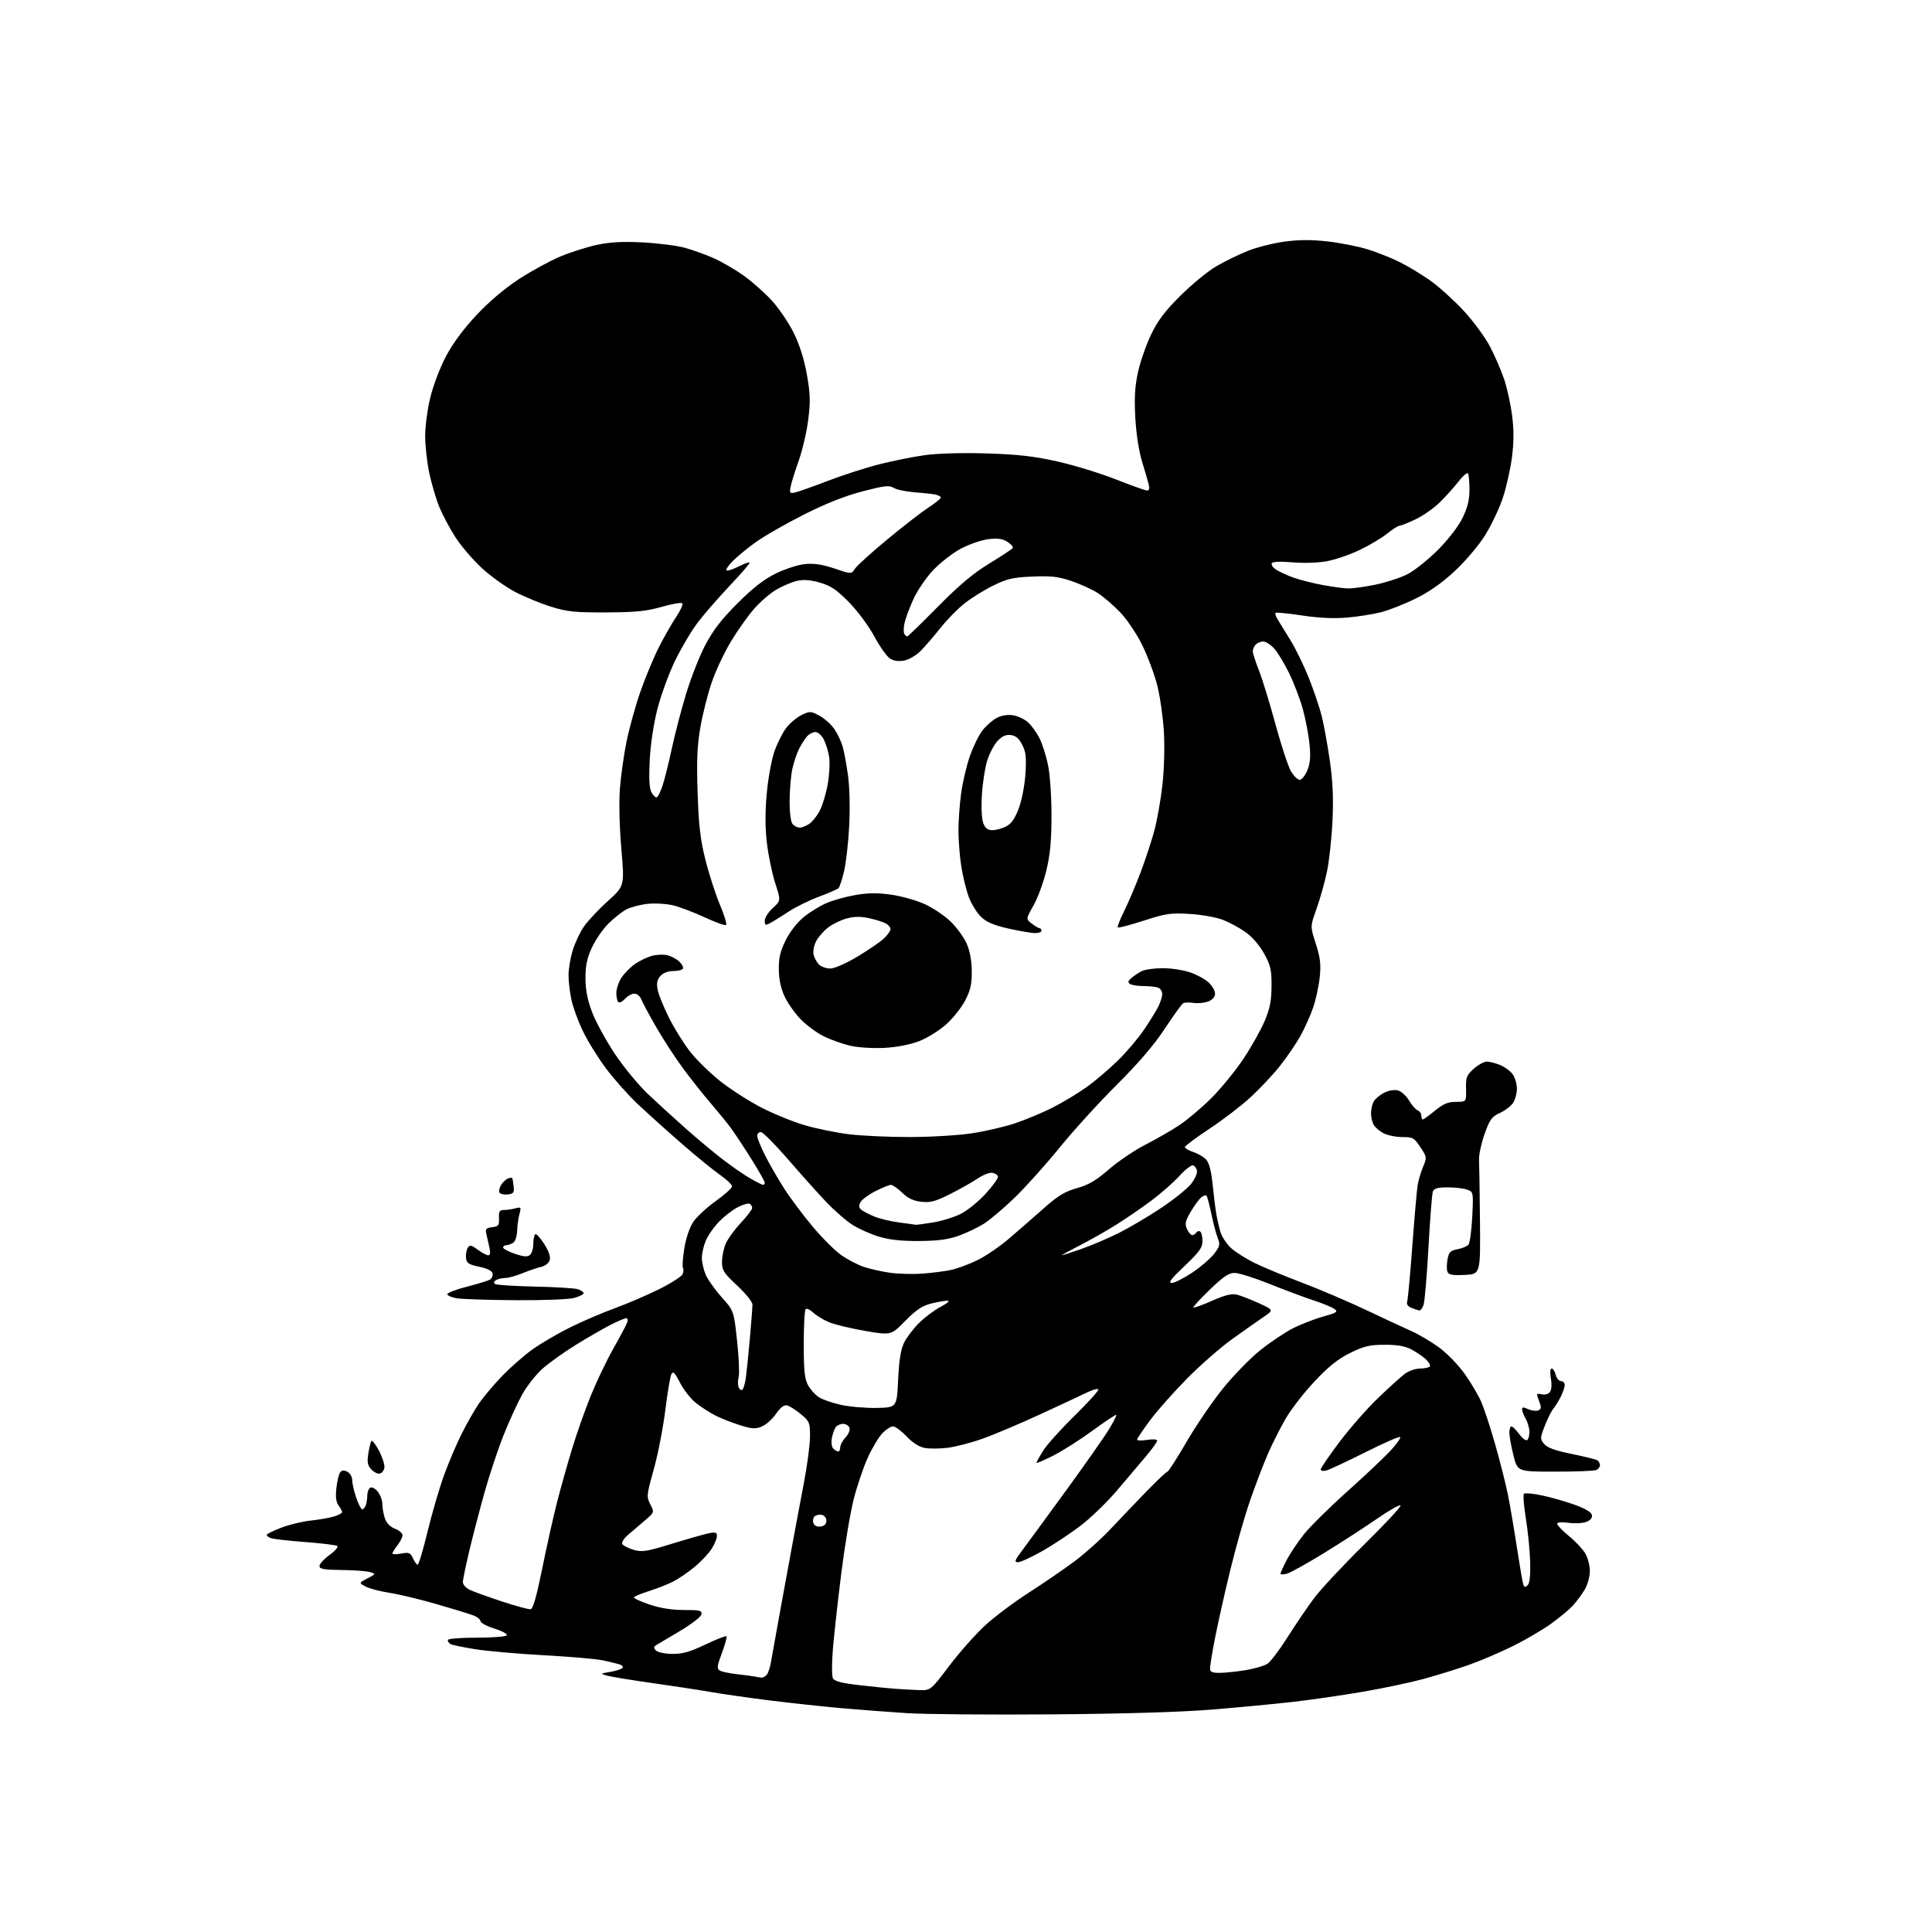 <?xml version="1.0" encoding="UTF-8" standalone="no"?>
<svg 
  version="1.1" 
  xmlns="http://www.w3.org/2000/svg" 
  xmlns:xlink="http://www.w3.org/1999/xlink" 
  xmlns:svg="http://www.w3.org/2000/svg"
  xmlns:rdf="http://www.w3.org/1999/02/22-rdf-syntax-ns#"
  xmlns:cc="http://creativecommons.org/ns#"
  xmlns:dc="http://purl.org/dc/elements/1.1/"
  viewBox="0 0 768 768"
  width="768"
  height="768"
>
<style>svg {background-color: white; }</style>"
<path stroke="none" fill="black" fill-rule="evenodd" d="M418.00,681.49C393.52,681.68 367.65,681.46 360.50,681.00C353.35,680.54 341.65,679.66 334.50,679.03C327.35,678.40 314.52,677.01 306.00,675.95C297.48,674.88 286.90,673.37 282.50,672.59C278.10,671.82 267.74,670.23 259.48,669.07C251.21,667.90 243.11,666.58 241.48,666.13C238.50,665.31 238.50,665.31 242.74,664.57C245.08,664.16 247.22,663.45 247.51,662.98C247.80,662.52 247.24,661.90 246.26,661.61C245.29,661.31 242.38,660.61 239.79,660.04C237.20,659.47 226.60,658.55 216.22,657.99C205.85,657.42 193.47,656.33 188.72,655.56C183.96,654.79 179.61,653.88 179.04,653.52C178.47,653.17 178.00,652.46 178.00,651.94C178.00,651.41 182.96,651.00 189.44,651.00C195.73,651.00 201.14,650.58 201.46,650.06C201.78,649.54 199.56,648.33 196.52,647.38C193.49,646.42 191.00,645.10 191.00,644.44C191.00,643.78 189.76,642.76 188.25,642.18C186.74,641.59 180.10,639.55 173.50,637.65C166.90,635.74 158.50,633.73 154.84,633.17C151.18,632.62 146.93,631.51 145.40,630.70C142.62,629.25 142.62,629.25 146.06,627.44C149.50,625.64 149.50,625.64 147.00,624.92C145.62,624.52 140.56,624.15 135.75,624.10C128.70,624.02 127.00,623.71 127.00,622.51C127.00,621.68 128.82,619.70 131.04,618.09C133.31,616.44 134.62,614.88 134.03,614.52C133.45,614.16 127.67,613.47 121.17,612.97C114.68,612.48 108.61,611.79 107.68,611.43C106.76,611.08 106.01,610.50 106.01,610.14C106.02,609.79 108.62,608.50 111.79,607.29C114.96,606.07 120.24,604.79 123.52,604.45C126.81,604.10 130.96,603.38 132.75,602.83C134.54,602.29 136.00,601.52 136.00,601.11C136.00,600.71 135.36,599.51 134.58,598.44C133.59,597.09 133.33,594.99 133.72,591.50C134.02,588.75 134.71,585.95 135.24,585.27C135.93,584.39 136.75,584.33 138.11,585.06C139.15,585.61 140.00,587.10 140.00,588.36C140.00,589.61 140.72,592.75 141.59,595.32C142.47,597.89 143.55,600.00 143.99,600.00C144.43,600.00 145.06,599.29 145.39,598.42C145.73,597.55 146.00,595.77 146.00,594.48C146.00,593.18 146.52,591.79 147.16,591.40C147.82,590.99 149.12,591.67 150.16,592.95C151.17,594.20 152.00,596.45 152.00,597.96C152.00,599.47 152.46,602.02 153.02,603.64C153.67,605.48 155.16,607.00 157.02,607.70C158.66,608.32 160.00,609.48 160.00,610.28C160.00,611.08 159.10,612.87 158.00,614.27C156.90,615.67 156.00,617.13 156.00,617.52C156.00,617.91 157.58,617.93 159.50,617.57C162.59,616.99 163.14,617.21 164.16,619.45C164.80,620.85 165.65,622.00 166.04,622.00C166.44,622.00 168.21,616.06 169.97,608.81C171.73,601.55 174.66,591.53 176.47,586.53C178.28,581.52 181.45,574.07 183.51,569.97C185.57,565.86 188.64,560.48 190.32,558.00C192.01,555.52 196.10,550.65 199.43,547.17C202.75,543.69 208.26,538.85 211.67,536.41C215.09,533.98 221.84,530.03 226.69,527.63C231.53,525.23 239.55,521.80 244.50,520.00C249.45,518.20 257.38,514.79 262.12,512.42C266.86,510.05 271.03,507.37 271.38,506.46C271.72,505.56 271.77,504.43 271.48,503.96C271.18,503.49 271.43,500.04 272.02,496.30C272.65,492.31 274.09,487.98 275.51,485.83C276.84,483.81 280.87,480.05 284.46,477.49C288.06,474.92 291.00,472.27 291.00,471.59C291.00,470.92 288.79,468.82 286.08,466.93C283.38,465.04 276.53,459.45 270.86,454.50C265.18,449.55 257.43,442.57 253.62,439.00C249.82,435.43 244.07,428.97 240.84,424.65C237.62,420.33 233.45,413.58 231.59,409.65C229.72,405.72 227.70,400.12 227.10,397.20C226.49,394.29 226.00,389.98 226.00,387.63C226.00,385.28 226.72,380.93 227.60,377.96C228.49,374.99 230.50,370.67 232.09,368.37C233.67,366.07 237.96,361.49 241.62,358.19C248.27,352.18 248.27,352.18 247.00,337.50C246.26,328.97 246.01,318.98 246.41,313.66C246.78,308.62 247.97,300.16 249.04,294.85C250.12,289.55 252.60,280.58 254.57,274.94C256.54,269.29 259.89,261.26 262.02,257.08C264.15,252.91 267.25,247.49 268.92,245.02C270.58,242.56 271.62,240.22 271.22,239.82C270.82,239.42 267.12,240.06 263.00,241.24C256.96,242.96 252.68,243.39 241.00,243.44C228.49,243.49 225.47,243.18 219.00,241.16C214.88,239.87 208.47,237.23 204.77,235.30C201.07,233.36 195.18,229.15 191.67,225.94C188.16,222.72 183.43,217.24 181.16,213.74C178.88,210.25 175.93,204.71 174.60,201.44C173.27,198.16 171.47,192.02 170.59,187.79C169.72,183.55 169.00,177.03 169.01,173.29C169.01,169.56 169.92,162.70 171.04,158.06C172.16,153.36 174.93,146.09 177.28,141.64C180.02,136.47 184.31,130.67 189.50,125.15C194.56,119.77 200.80,114.50 206.47,110.82C211.40,107.63 218.76,103.62 222.84,101.92C226.91,100.23 233.45,98.16 237.37,97.32C242.51,96.22 247.56,95.95 255.50,96.36C261.55,96.68 269.03,97.62 272.12,98.46C275.21,99.30 280.38,101.16 283.62,102.59C286.85,104.02 292.24,107.14 295.59,109.53C298.95,111.92 303.99,116.40 306.81,119.48C309.63,122.57 313.55,128.35 315.52,132.34C317.86,137.07 319.67,142.80 320.74,148.86C322.11,156.56 322.20,159.62 321.28,166.87C320.68,171.67 318.99,178.95 317.53,183.05C316.07,187.15 314.61,191.80 314.30,193.39C313.78,196.03 313.94,196.24 316.12,195.75C317.43,195.46 323.27,193.38 329.11,191.14C334.95,188.89 344.17,185.92 349.61,184.54C355.05,183.16 363.32,181.51 368.00,180.88C373.04,180.21 383.02,179.95 392.50,180.25C404.89,180.65 411.21,181.38 420.50,183.48C427.10,184.97 437.52,188.17 443.66,190.60C449.80,193.02 455.37,195.00 456.03,195.00C456.78,195.00 457.02,194.14 456.68,192.75C456.38,191.51 455.17,187.35 453.99,183.50C452.69,179.24 451.64,172.36 451.29,165.90C450.87,157.96 451.15,153.42 452.40,147.80C453.32,143.67 455.65,137.00 457.58,132.98C460.23,127.44 463.08,123.67 469.29,117.49C473.81,113.00 480.22,107.75 483.55,105.81C486.88,103.88 492.50,101.14 496.05,99.72C499.60,98.31 506.14,96.65 510.60,96.05C516.30,95.27 521.37,95.25 527.73,95.97C532.70,96.53 539.86,97.95 543.63,99.11C547.41,100.28 553.20,102.58 556.50,104.23C559.80,105.88 565.24,109.18 568.60,111.56C571.95,113.94 577.84,119.25 581.68,123.37C585.53,127.49 590.29,133.93 592.25,137.68C594.22,141.43 596.78,147.35 597.95,150.83C599.12,154.32 600.54,160.84 601.10,165.33C601.83,171.11 601.79,175.96 601.00,181.99C600.38,186.67 598.74,193.88 597.37,198.00C595.99,202.12 592.86,208.73 590.41,212.67C587.89,216.73 582.66,222.92 578.37,226.93C573.20,231.76 568.20,235.27 562.64,237.99C558.17,240.19 551.95,242.63 548.83,243.41C545.71,244.20 539.64,245.14 535.33,245.51C530.19,245.94 524.08,245.65 517.51,244.65C512.02,243.82 507.31,243.36 507.04,243.63C506.77,243.89 507.22,245.17 508.03,246.47C508.84,247.76 511.15,251.51 513.16,254.81C515.17,258.10 518.40,264.78 520.34,269.65C522.27,274.52 524.54,281.20 525.37,284.50C526.21,287.80 527.65,295.68 528.57,302.00C529.79,310.31 530.10,316.97 529.70,326.00C529.39,332.88 528.41,342.04 527.51,346.37C526.61,350.70 524.73,357.39 523.35,361.24C520.82,368.23 520.82,368.23 523.05,375.15C524.83,380.70 525.14,383.32 524.62,388.42C524.26,391.92 523.07,397.39 521.97,400.58C520.88,403.77 518.57,408.88 516.86,411.94C515.14,415.00 511.52,420.30 508.81,423.71C506.10,427.13 500.87,432.71 497.19,436.11C493.51,439.51 486.11,445.19 480.75,448.72C475.39,452.26 471.00,455.53 471.00,456.00C471.00,456.46 472.52,457.35 474.38,457.96C476.24,458.57 478.54,459.94 479.50,461.00C480.65,462.27 481.51,465.60 482.03,470.71C482.46,475.00 483.12,480.30 483.49,482.50C483.86,484.70 484.63,488.02 485.20,489.87C485.77,491.72 487.64,494.54 489.37,496.13C491.09,497.71 495.38,500.42 498.89,502.13C502.41,503.84 510.96,507.39 517.89,510.01C524.83,512.64 536.12,517.46 543.00,520.73C549.88,524.00 557.96,527.76 560.96,529.09C563.96,530.41 568.97,533.38 572.10,535.67C575.22,537.96 579.80,542.68 582.26,546.17C584.73,549.65 587.68,554.65 588.83,557.28C589.97,559.91 592.48,567.56 594.39,574.28C596.30,581.00 598.55,589.88 599.39,594.00C600.22,598.12 601.84,607.58 602.97,615.00C604.11,622.42 605.27,629.14 605.55,629.92C605.96,631.03 606.33,631.07 607.28,630.12C608.09,629.31 608.42,626.10 608.26,620.70C608.12,616.19 607.35,608.46 606.54,603.51C605.74,598.57 605.40,594.20 605.80,593.80C606.20,593.40 609.44,593.70 613.01,594.46C616.58,595.21 622.42,596.89 625.99,598.17C630.16,599.67 632.59,601.13 632.81,602.25C633.03,603.38 632.24,604.34 630.56,604.98C629.14,605.52 625.96,605.68 623.49,605.34C620.71,604.96 619.00,605.12 619.00,605.74C619.00,606.30 621.07,608.46 623.61,610.54C626.15,612.61 629.07,615.71 630.11,617.41C631.14,619.11 631.99,622.30 631.99,624.50C631.99,626.78 631.09,630.00 629.89,632.00C628.74,633.92 626.60,636.78 625.15,638.35C623.69,639.92 619.79,643.15 616.48,645.52C613.18,647.90 606.43,651.85 601.48,654.31C596.54,656.76 588.58,660.16 583.79,661.85C579.00,663.53 570.90,666.05 565.79,667.43C560.68,668.82 549.98,671.08 542.00,672.46C534.02,673.83 521.54,675.65 514.25,676.49C506.97,677.33 492.34,678.72 481.75,679.58C469.43,680.59 446.47,681.27 418.00,681.49zM365.21,671.83C369.93,672.00 369.93,672.00 377.36,662.18C381.45,656.78 387.86,649.55 391.61,646.12C395.35,642.69 403.10,636.87 408.83,633.19C414.55,629.51 422.67,623.96 426.87,620.85C431.07,617.75 437.61,611.90 441.42,607.85C445.23,603.81 451.72,597.01 455.85,592.75C459.98,588.49 463.69,585.00 464.08,585.00C464.48,585.00 467.87,579.72 471.61,573.27C475.36,566.82 481.87,557.25 486.09,552.01C490.31,546.77 497.04,539.86 501.05,536.67C505.06,533.47 510.93,529.55 514.09,527.95C517.25,526.36 522.62,524.28 526.02,523.34C531.44,521.83 531.98,521.46 530.45,520.34C529.49,519.64 525.74,518.09 522.10,516.90C518.47,515.70 510.61,512.77 504.63,510.36C498.66,507.96 492.42,506.00 490.79,506.00C488.47,506.00 486.27,507.48 480.90,512.67C477.10,516.33 474.18,519.52 474.41,519.74C474.63,519.97 478.00,518.76 481.88,517.05C487.02,514.80 489.70,514.14 491.71,514.64C493.22,515.02 497.14,516.55 500.42,518.04C506.38,520.75 506.38,520.75 502.14,523.62C499.80,525.21 494.20,529.15 489.69,532.39C485.19,535.62 477.22,542.60 471.98,547.89C466.74,553.17 460.11,560.65 457.24,564.50C454.37,568.35 452.01,571.84 452.01,572.26C452.00,572.68 453.80,572.74 456.00,572.38C458.28,572.02 460.00,572.15 460.00,572.68C460.00,573.20 457.93,576.07 455.41,579.06C452.88,582.05 447.67,588.19 443.83,592.71C439.98,597.22 433.59,603.40 429.63,606.43C425.66,609.47 418.85,613.99 414.49,616.48C410.12,618.96 405.71,621.00 404.68,621.00C403.09,621.00 403.35,620.28 406.38,616.25C408.34,613.64 416.17,602.95 423.78,592.50C431.38,582.05 439.07,571.09 440.86,568.14C442.65,565.19 443.95,562.62 443.75,562.42C443.55,562.22 439.36,565.00 434.44,568.61C429.52,572.21 422.46,576.71 418.75,578.59C415.04,580.48 412.00,581.79 412.00,581.49C412.00,581.20 413.18,579.06 414.62,576.73C416.06,574.40 421.74,568.09 427.24,562.70C432.73,557.31 436.95,552.62 436.60,552.27C436.26,551.92 434.29,552.46 432.24,553.47C430.18,554.47 421.79,558.39 413.58,562.18C405.38,565.96 395.00,570.35 390.52,571.93C386.05,573.52 379.83,575.13 376.70,575.52C373.58,575.91 369.47,575.94 367.56,575.58C365.37,575.17 362.73,573.48 360.34,570.96C358.28,568.78 355.86,567.00 354.98,567.00C354.10,567.00 352.19,568.24 350.74,569.75C349.29,571.27 346.67,575.65 344.93,579.49C343.19,583.33 340.68,590.76 339.35,595.99C338.02,601.22 335.83,614.27 334.48,625.00C333.13,635.73 331.62,649.23 331.13,655.00C330.63,660.87 330.61,666.22 331.09,667.13C331.72,668.34 334.50,669.06 341.72,669.89C347.10,670.51 353.52,671.16 356.00,671.33C358.48,671.51 362.62,671.73 365.21,671.83zM302.63,666.88C303.25,666.95 304.22,666.44 304.79,665.75C305.36,665.06 306.09,662.92 306.42,661.00C306.74,659.08 308.12,651.42 309.47,644.00C310.82,636.58 313.08,624.20 314.50,616.50C315.91,608.80 318.18,596.71 319.53,589.64C320.89,582.56 322.00,574.16 322.00,570.96C322.00,565.49 321.78,564.97 318.37,562.16C316.38,560.51 313.93,558.95 312.93,558.69C311.67,558.36 310.32,559.37 308.49,562.02C307.04,564.11 304.50,566.38 302.84,567.06C300.32,568.11 298.92,568.03 294.17,566.54C291.05,565.56 286.70,563.86 284.50,562.75C282.30,561.64 278.79,559.39 276.71,557.75C274.62,556.11 271.76,552.49 270.35,549.70C268.35,545.77 267.59,544.98 266.92,546.18C266.44,547.03 265.35,553.47 264.48,560.50C263.61,567.52 261.55,578.13 259.89,584.07C257.01,594.39 256.95,595.00 258.51,598.01C260.13,601.16 260.13,601.16 256.44,604.33C254.41,606.07 251.39,608.66 249.72,610.09C248.00,611.55 246.99,613.17 247.38,613.81C247.77,614.43 249.77,615.45 251.84,616.07C255.16,617.06 256.93,616.79 267.05,613.68C273.35,611.74 279.96,609.86 281.75,609.50C284.41,608.96 285.00,609.15 285.00,610.55C285.00,611.49 284.08,613.76 282.95,615.58C281.82,617.40 278.79,620.66 276.20,622.81C273.62,624.97 269.70,627.64 267.50,628.75C265.30,629.85 260.91,631.57 257.75,632.56C254.59,633.55 252.00,634.67 252.00,635.05C252.00,635.42 254.84,636.69 258.32,637.87C262.47,639.27 267.13,640.00 271.89,640.00C278.26,640.00 279.11,640.21 278.82,641.75C278.63,642.71 274.89,645.63 270.49,648.23C266.10,650.83 261.82,653.37 261.00,653.88C259.80,654.61 259.75,655.05 260.75,656.09C261.44,656.82 264.31,657.42 267.25,657.45C271.33,657.49 274.26,656.66 280.40,653.73C284.74,651.66 288.51,650.18 288.78,650.45C289.05,650.72 288.24,653.69 286.98,657.06C285.06,662.18 284.92,663.33 286.08,664.05C286.85,664.53 289.96,665.19 292.99,665.52C296.02,665.85 299.18,666.27 300.00,666.45C300.82,666.62 302.01,666.82 302.63,666.88zM484.75,664.99C486.81,664.99 491.43,664.51 495.00,663.94C498.57,663.36 502.53,662.21 503.80,661.39C505.06,660.57 508.66,655.82 511.80,650.85C514.93,645.88 519.69,638.88 522.36,635.30C525.04,631.72 534.02,622.10 542.33,613.94C550.63,605.77 557.12,598.78 556.74,598.41C556.36,598.03 552.11,600.46 547.28,603.80C542.45,607.14 532.97,613.28 526.21,617.43C519.45,621.58 512.82,625.26 511.46,625.60C510.11,625.94 509.00,625.93 509.00,625.58C509.00,625.22 510.10,622.81 511.44,620.22C512.78,617.62 515.88,612.99 518.33,609.91C520.77,606.84 528.56,599.14 535.64,592.81C542.71,586.48 550.45,579.17 552.84,576.57C555.23,573.97 556.91,571.58 556.58,571.25C556.25,570.92 550.02,573.64 542.74,577.30C535.46,580.95 528.49,584.21 527.25,584.54C526.01,584.87 525.00,584.69 525.00,584.14C525.00,583.59 528.32,578.72 532.38,573.32C536.44,567.92 543.30,560.08 547.63,555.91C551.96,551.73 556.80,547.35 558.38,546.16C559.98,544.96 562.75,544.00 564.58,544.00C566.39,544.00 568.12,543.62 568.41,543.15C568.70,542.68 567.94,541.38 566.72,540.26C565.50,539.15 562.92,537.40 561.00,536.39C558.53,535.09 555.40,534.55 550.40,534.56C544.44,534.58 542.24,535.10 536.73,537.81C531.90,540.19 528.17,543.17 522.57,549.12C518.39,553.56 513.24,560.19 511.11,563.85C508.99,567.51 505.79,573.85 504.00,577.94C502.22,582.04 499.00,590.46 496.86,596.67C494.71,602.88 491.13,615.51 488.90,624.73C486.67,633.95 483.98,646.00 482.92,651.50C481.86,657.00 481.00,662.28 481.00,663.25C481.00,664.61 481.84,665.00 484.75,664.99zM210.91,639.70C211.89,639.56 213.29,634.66 215.55,623.50C217.33,614.70 219.96,602.89 221.41,597.25C222.85,591.62 225.58,581.94 227.46,575.75C229.35,569.56 232.73,560.00 234.98,554.50C237.23,549.00 241.22,540.67 243.86,536.00C246.50,531.33 248.94,526.71 249.30,525.75C249.65,524.79 249.49,524.00 248.94,524.00C248.38,524.00 245.60,525.18 242.76,526.62C239.91,528.07 233.73,531.63 229.03,534.53C224.33,537.44 218.35,541.70 215.74,543.99C213.14,546.29 209.46,550.94 207.58,554.33C205.69,557.72 202.34,565.06 200.13,570.64C197.91,576.22 194.55,586.34 192.64,593.14C190.74,599.94 188.01,610.37 186.59,616.33C185.17,622.29 184.00,627.95 184.00,628.92C184.00,629.89 185.24,631.27 186.75,631.99C188.26,632.71 194.00,634.78 199.50,636.60C205.00,638.41 210.13,639.80 210.91,639.70zM326.25,606.82C327.72,606.61 328.50,605.81 328.50,604.51C328.50,603.37 327.71,602.38 326.64,602.17C325.62,601.97 324.33,602.27 323.76,602.84C323.20,603.40 323.02,604.60 323.36,605.50C323.75,606.51 324.86,607.02 326.25,606.82zM150.94,585.78C150.08,585.94 148.56,585.17 147.56,584.06C146.12,582.48 145.88,581.16 146.40,577.87C146.77,575.57 147.31,573.30 147.61,572.83C147.90,572.35 149.26,574.06 150.62,576.63C151.98,579.20 152.97,582.24 152.80,583.39C152.64,584.54 151.80,585.61 150.94,585.78zM618.04,585.00C603.24,585.00 603.24,585.00 601.62,578.54C600.73,574.99 600.00,570.94 600.00,569.54C600.00,568.15 600.37,567.00 600.81,567.00C601.26,567.00 602.63,568.36 603.86,570.03C605.09,571.69 606.53,572.79 607.05,572.47C607.57,572.15 607.98,570.67 607.96,569.19C607.95,567.71 607.29,565.38 606.50,564.00C605.71,562.62 605.05,560.95 605.04,560.27C605.01,559.33 605.57,559.30 607.44,560.15C608.78,560.76 610.57,560.99 611.43,560.67C612.65,560.20 612.77,559.53 611.99,557.47C611.44,556.04 611.00,554.62 611.00,554.32C611.00,554.01 611.88,554.00 612.96,554.28C614.04,554.56 615.44,554.18 616.06,553.43C616.76,552.58 616.93,550.55 616.51,548.03C616.10,545.60 616.21,544.00 616.80,544.00C617.34,544.00 618.07,545.12 618.41,546.50C618.76,547.88 619.70,549.00 620.52,549.00C621.33,549.00 622.00,549.70 622.00,550.55C622.00,551.40 621.27,553.54 620.38,555.30C619.49,557.06 618.17,559.17 617.46,560.00C616.74,560.83 615.24,563.83 614.12,566.69C612.19,571.60 612.17,571.99 613.79,573.97C615.01,575.47 618.11,576.60 624.70,577.95C629.77,578.98 634.38,580.12 634.95,580.47C635.53,580.83 636.00,581.72 636.00,582.45C636.00,583.19 635.29,584.06 634.42,584.39C633.55,584.73 626.18,585.00 618.04,585.00zM333.20,577.00C333.64,577.00 334.00,576.24 334.00,575.31C334.00,574.39 334.96,572.61 336.13,571.37C337.33,570.08 337.99,568.43 337.66,567.55C337.33,566.70 336.20,566.00 335.15,566.00C334.10,566.00 332.80,566.56 332.26,567.25C331.72,567.94 331.02,569.90 330.69,571.60C330.36,573.39 330.60,575.20 331.25,575.85C331.88,576.48 332.76,577.00 333.20,577.00zM348.50,559.67C356.50,559.50 356.50,559.50 357.02,548.50C357.39,540.69 358.08,536.41 359.38,533.76C360.39,531.70 363.06,528.17 365.31,525.92C367.56,523.68 371.45,520.77 373.95,519.46C376.54,518.12 377.72,517.07 376.69,517.05C375.70,517.02 372.77,517.53 370.19,518.17C366.59,519.07 364.19,520.67 359.86,525.08C354.22,530.82 354.22,530.82 343.86,529.05C338.16,528.07 331.71,526.51 329.51,525.59C327.32,524.66 324.51,522.95 323.27,521.78C322.02,520.61 320.67,520.00 320.25,520.41C319.84,520.83 319.50,527.09 319.50,534.33C319.51,544.82 319.85,548.13 321.20,550.60C322.13,552.31 324.05,554.46 325.46,555.38C326.88,556.31 330.84,557.69 334.27,558.45C337.69,559.21 344.10,559.76 348.50,559.67zM295.05,552.47C295.51,552.19 296.15,550.05 296.48,547.73C296.80,545.40 297.53,538.33 298.09,532.00C298.65,525.67 299.11,519.64 299.11,518.58C299.10,517.52 296.38,514.14 293.05,511.05C287.73,506.10 287.00,504.98 287.00,501.68C287.00,499.62 287.65,496.38 288.44,494.49C289.23,492.59 291.93,488.85 294.44,486.17C296.95,483.49 299.00,480.80 299.00,480.21C299.00,479.61 298.57,478.85 298.03,478.52C297.50,478.19 295.37,478.80 293.28,479.88C291.20,480.95 287.83,483.56 285.80,485.67C283.76,487.77 281.40,491.17 280.55,493.22C279.70,495.26 279.00,498.31 279.00,500.00C279.00,501.69 279.66,504.65 280.47,506.59C281.29,508.53 284.14,512.59 286.83,515.60C291.71,521.07 291.71,521.07 292.99,532.92C293.70,539.44 293.99,545.91 293.64,547.31C293.29,548.70 293.27,550.55 293.61,551.41C293.94,552.28 294.59,552.76 295.05,552.47zM564.27,520.94C563.85,520.90 562.46,520.45 561.18,519.94C559.60,519.31 559.03,518.45 559.40,517.26C559.69,516.29 560.61,506.24 561.45,494.93C562.29,483.62 563.24,472.82 563.56,470.93C563.89,469.04 564.86,465.82 565.72,463.77C567.24,460.15 567.21,459.91 564.63,456.02C562.18,452.31 561.62,452.00 557.44,452.00C554.94,452.00 551.59,451.32 549.98,450.49C548.37,449.66 546.60,448.11 546.03,447.06C545.46,446.00 545.00,443.95 545.00,442.50C545.00,441.05 545.46,439.00 546.03,437.94C546.60,436.89 548.44,435.30 550.14,434.43C551.93,433.50 554.23,433.09 555.66,433.45C557.01,433.79 559.00,435.58 560.10,437.44C561.20,439.30 562.75,441.07 563.55,441.38C564.35,441.69 565.00,442.63 565.00,443.47C565.00,444.31 565.26,445.00 565.58,445.00C565.90,445.00 568.09,443.43 570.43,441.50C573.77,438.77 575.60,438.00 578.80,438.00C582.89,438.00 582.89,438.00 582.77,432.85C582.66,428.25 582.99,427.39 585.84,424.85C587.60,423.28 589.94,422.00 591.05,422.00C592.16,422.00 594.57,422.63 596.40,423.39C598.24,424.16 600.47,425.84 601.37,427.12C602.27,428.40 603.00,430.94 603.00,432.76C603.00,434.58 602.32,437.12 601.48,438.39C600.64,439.67 598.28,441.48 596.23,442.42C592.98,443.90 592.20,444.98 590.13,450.81C588.83,454.49 587.85,459.07 587.94,461.00C588.04,462.93 588.20,473.95 588.31,485.50C588.50,506.50 588.50,506.50 582.24,506.80C577.30,507.03 575.85,506.77 575.38,505.54C575.05,504.68 575.07,502.46 575.42,500.60C575.95,497.73 576.56,497.12 579.42,496.58C581.28,496.23 583.24,495.40 583.77,494.72C584.31,494.05 584.97,489.08 585.24,483.67C585.72,473.99 585.69,473.83 583.30,472.92C581.96,472.42 578.47,472.00 575.54,472.00C571.56,472.00 570.06,472.41 569.59,473.62C569.25,474.51 568.46,484.52 567.84,495.87C567.21,507.22 566.33,517.51 565.88,518.75C565.42,519.99 564.70,520.97 564.27,520.94zM205.00,516.85C194.28,516.78 183.80,516.44 181.72,516.11C179.64,515.77 177.88,515.05 177.81,514.50C177.75,513.95 181.25,512.59 185.60,511.48C189.94,510.37 194.09,509.09 194.81,508.63C195.52,508.18 195.97,507.09 195.80,506.21C195.60,505.18 193.71,504.23 190.50,503.55C186.24,502.65 185.46,502.13 185.24,500.00C185.10,498.62 185.41,496.84 185.94,496.02C186.76,494.76 187.33,494.87 189.91,496.77C191.56,498.00 193.44,499.00 194.08,499.00C194.88,499.00 195.02,497.98 194.52,495.75C194.12,493.96 193.57,491.52 193.29,490.33C192.88,488.53 193.30,488.10 195.65,487.83C198.17,487.54 198.48,487.12 198.35,484.25C198.23,481.55 198.57,481.00 200.35,480.99C201.53,480.98 203.58,480.68 204.90,480.33C207.14,479.73 207.24,479.88 206.49,482.59C206.05,484.19 205.63,487.21 205.57,489.30C205.50,491.45 204.80,493.51 203.97,494.04C203.16,494.55 201.94,494.98 201.25,494.98C200.56,494.99 200.00,495.41 200.00,495.91C200.00,496.40 202.10,497.53 204.66,498.40C208.12,499.58 209.66,499.70 210.66,498.87C211.40,498.26 212.00,496.26 212.00,494.44C212.00,492.61 212.36,490.90 212.79,490.63C213.22,490.36 214.83,492.12 216.37,494.55C218.20,497.44 218.93,499.64 218.51,500.97C218.16,502.09 216.66,503.26 215.18,503.58C213.71,503.90 210.39,505.03 207.81,506.08C205.24,507.14 202.09,508.01 200.81,508.02C199.54,508.02 197.89,508.42 197.14,508.89C196.19,509.49 196.12,509.96 196.90,510.44C197.51,510.82 204.65,511.27 212.76,511.44C220.87,511.61 228.51,512.09 229.75,512.49C230.99,512.90 232.00,513.61 232.00,514.07C232.00,514.53 230.31,515.37 228.25,515.95C226.15,516.53 215.92,516.93 205.00,516.85zM465.76,510.00C466.87,510.00 470.53,508.16 473.91,505.90C477.29,503.65 481.22,500.27 482.65,498.40C484.90,495.44 485.09,494.64 484.11,492.25C483.49,490.74 482.34,486.42 481.56,482.65C480.77,478.88 479.89,475.56 479.59,475.26C479.29,474.96 478.34,475.31 477.47,476.03C476.60,476.75 474.73,479.32 473.31,481.73C471.15,485.41 470.92,486.52 471.85,488.56C472.46,489.90 473.39,491.00 473.92,491.00C474.45,491.00 475.16,490.54 475.51,489.98C475.86,489.42 476.56,489.23 477.07,489.54C477.58,489.86 478.00,491.55 478.00,493.31C478.00,495.97 476.81,497.63 470.88,503.25C465.54,508.31 464.26,510.00 465.76,510.00zM366.50,506.29C370.35,506.02 375.51,505.37 377.97,504.84C380.43,504.32 385.15,502.58 388.47,500.97C391.79,499.36 397.52,495.45 401.21,492.27C404.90,489.10 411.10,483.69 414.99,480.25C420.58,475.30 423.32,473.64 428.09,472.31C432.72,471.03 435.68,469.29 440.81,464.84C444.49,461.64 450.98,457.25 455.24,455.07C459.50,452.90 465.58,449.41 468.74,447.32C471.91,445.23 477.66,440.37 481.53,436.51C485.40,432.66 491.15,425.60 494.32,420.84C497.48,416.07 501.27,409.32 502.74,405.84C504.81,400.93 505.42,397.81 505.46,392.00C505.49,385.50 505.10,383.78 502.50,379.06C500.70,375.80 497.76,372.40 495.18,370.57C492.80,368.89 488.75,366.68 486.18,365.67C483.61,364.66 477.68,363.60 473.00,363.31C465.36,362.84 463.50,363.11 454.66,365.97C449.25,367.72 444.60,368.94 444.34,368.68C444.08,368.42 445.18,365.57 446.79,362.35C448.40,359.13 451.34,352.23 453.32,347.00C455.31,341.77 457.83,334.12 458.92,330.00C460.01,325.88 461.44,317.77 462.09,312.00C462.76,306.03 463.01,296.97 462.67,291.00C462.33,285.23 461.15,276.90 460.04,272.50C458.92,268.10 456.24,260.89 454.07,256.47C451.82,251.90 448.01,246.24 445.23,243.34C442.55,240.54 438.50,237.08 436.25,235.66C434.00,234.24 429.31,232.11 425.83,230.94C420.69,229.20 417.78,228.87 410.40,229.19C402.64,229.52 400.34,230.05 394.78,232.79C391.20,234.55 386.06,237.75 383.35,239.91C380.65,242.06 376.35,246.45 373.81,249.66C371.27,252.87 367.76,256.95 366.01,258.72C364.24,260.51 361.30,262.23 359.40,262.58C357.14,263.01 355.24,262.73 353.74,261.75C352.50,260.94 349.69,256.95 347.50,252.89C345.27,248.77 340.81,242.77 337.42,239.33C332.56,234.39 330.25,232.84 325.92,231.60C322.09,230.51 319.41,230.30 316.78,230.91C314.73,231.39 311.06,232.95 308.61,234.38C306.17,235.81 302.19,239.25 299.77,242.01C297.35,244.77 293.22,250.60 290.59,254.95C287.96,259.30 284.52,266.60 282.95,271.18C281.37,275.76 279.34,283.77 278.43,289.00C277.14,296.36 276.89,302.21 277.31,315.00C277.73,328.06 278.38,333.63 280.40,341.72C281.80,347.34 284.38,355.33 286.12,359.49C287.87,363.64 289.01,367.33 288.65,367.68C288.30,368.03 284.52,366.70 280.26,364.71C275.99,362.73 270.34,360.57 267.69,359.92C265.04,359.27 260.48,358.98 257.55,359.28C254.62,359.58 250.80,360.57 249.06,361.47C247.32,362.37 244.07,364.93 241.84,367.16C239.62,369.38 236.65,373.71 235.25,376.76C233.33,380.96 232.71,383.93 232.73,388.91C232.75,393.57 233.54,397.54 235.41,402.45C236.87,406.27 240.93,413.70 244.43,418.95C247.93,424.20 253.89,431.43 257.68,435.00C261.47,438.57 268.15,444.68 272.53,448.56C276.92,452.45 283.43,457.89 287.00,460.66C290.57,463.43 295.56,466.89 298.09,468.35C300.61,469.81 302.97,471.00 303.34,471.00C303.70,471.00 304.00,470.60 304.00,470.11C304.00,469.62 301.52,465.27 298.49,460.44C295.46,455.61 291.77,450.05 290.30,448.08C288.82,446.11 285.30,441.80 282.47,438.50C279.63,435.20 274.81,429.12 271.74,425.00C268.68,420.88 263.83,413.45 260.97,408.50C258.12,403.55 255.39,398.49 254.91,397.25C254.44,396.01 253.21,395.00 252.18,395.00C251.15,395.00 249.51,395.89 248.52,396.98C247.54,398.06 246.34,398.71 245.87,398.42C245.39,398.12 245.00,396.47 245.00,394.75C245.00,393.03 245.97,390.21 247.16,388.47C248.35,386.74 250.76,384.34 252.51,383.13C254.27,381.93 257.16,380.53 258.94,380.02C260.73,379.51 263.46,379.34 265.02,379.65C266.58,379.97 268.80,381.10 269.95,382.17C271.10,383.24 271.78,384.54 271.46,385.06C271.14,385.58 269.40,386.00 267.60,386.00C265.60,386.00 263.61,386.77 262.54,387.96C261.21,389.43 260.93,390.80 261.42,393.42C261.78,395.34 263.84,400.42 266.00,404.71C268.16,408.99 271.98,415.09 274.48,418.25C276.98,421.41 282.32,426.61 286.34,429.81C290.36,433.00 297.69,437.70 302.63,440.26C307.58,442.81 315.42,446.00 320.06,447.34C324.70,448.69 332.55,450.28 337.50,450.89C342.45,451.50 353.25,451.99 361.50,451.99C369.75,451.99 380.89,451.33 386.25,450.52C391.61,449.71 399.39,447.91 403.53,446.52C407.68,445.13 414.31,442.36 418.28,440.36C422.25,438.37 428.35,434.70 431.83,432.22C435.31,429.74 440.97,424.94 444.41,421.55C447.84,418.17 452.47,412.72 454.68,409.45C456.90,406.18 459.45,402.06 460.36,400.30C461.26,398.54 462.00,396.23 462.00,395.16C462.00,394.09 461.29,392.94 460.42,392.61C459.55,392.27 456.96,391.99 454.67,391.98C452.38,391.98 449.93,391.61 449.23,391.16C448.24,390.54 448.35,390.00 449.73,388.80C450.70,387.95 452.53,386.73 453.78,386.08C455.04,385.43 458.75,384.88 462.03,384.87C465.31,384.85 470.21,385.57 472.91,386.47C475.61,387.37 478.98,389.18 480.41,390.50C481.83,391.82 483.00,393.84 483.00,394.98C483.00,396.32 482.03,397.42 480.25,398.11C478.74,398.69 476.11,398.94 474.41,398.67C472.72,398.40 470.86,398.48 470.28,398.84C469.70,399.20 466.41,403.77 462.97,409.00C458.75,415.39 452.52,422.66 443.94,431.21C436.92,438.20 426.68,449.45 421.19,456.21C415.69,462.97 407.66,471.92 403.34,476.10C399.03,480.27 393.52,484.93 391.11,486.45C388.69,487.97 384.19,490.12 381.11,491.23C376.98,492.71 372.85,493.26 365.50,493.32C358.61,493.38 353.63,492.85 349.50,491.62C346.20,490.64 341.43,488.52 338.90,486.91C336.37,485.30 331.64,481.18 328.38,477.74C325.12,474.31 318.27,466.66 313.16,460.75C308.04,454.84 303.22,450.00 302.43,450.00C301.64,450.00 301.00,450.69 301.00,451.53C301.00,452.37 302.41,455.86 304.13,459.28C305.85,462.70 309.28,468.65 311.75,472.50C314.22,476.35 319.35,483.20 323.15,487.72C326.94,492.24 332.08,497.33 334.56,499.04C337.04,500.75 340.97,502.79 343.29,503.58C345.60,504.37 350.20,505.41 353.50,505.90C356.80,506.39 362.65,506.57 366.50,506.29zM422.10,499.00C422.40,499.00 425.93,497.85 429.94,496.45C433.95,495.05 440.69,492.17 444.92,490.04C449.15,487.91 456.74,483.41 461.80,480.03C466.85,476.65 472.16,472.35 473.58,470.49C475.00,468.62 476.02,466.32 475.83,465.38C475.65,464.44 474.94,463.48 474.26,463.25C473.58,463.03 471.12,464.94 468.78,467.51C466.45,470.07 461.38,474.52 457.52,477.39C453.66,480.26 447.35,484.58 443.50,486.98C439.65,489.39 433.14,493.07 429.03,495.18C424.92,497.28 421.80,499.00 422.10,499.00zM364.00,486.87C364.27,486.93 367.36,486.52 370.86,485.95C374.36,485.38 379.35,483.84 381.95,482.52C384.56,481.21 389.02,477.57 391.88,474.44C394.74,471.31 396.92,468.24 396.71,467.62C396.51,467.01 395.46,466.37 394.37,466.21C393.29,466.05 390.69,467.08 388.60,468.49C386.51,469.91 381.61,472.68 377.71,474.65C371.84,477.60 369.86,478.13 366.22,477.72C363.08,477.37 360.91,476.34 358.62,474.11C356.85,472.40 354.85,471.00 354.17,471.00C353.49,471.00 350.71,472.12 348.00,473.50C345.29,474.87 342.62,476.85 342.06,477.89C341.32,479.27 341.40,480.09 342.35,480.87C343.07,481.47 345.38,482.68 347.48,483.56C349.58,484.44 354.05,485.51 357.40,485.95C360.76,486.39 363.73,486.80 364.00,486.87zM201.84,474.81C200.38,474.98 198.91,474.66 198.56,474.10C198.21,473.54 198.50,472.17 199.19,471.06C199.89,469.95 201.09,468.79 201.87,468.50C202.65,468.20 203.41,468.08 203.57,468.23C203.72,468.39 203.99,469.86 204.17,471.51C204.46,474.10 204.15,474.54 201.84,474.81zM351.50,416.55C346.98,416.78 341.11,416.41 338.00,415.70C334.98,415.00 330.25,413.32 327.51,411.96C324.76,410.61 320.66,407.61 318.39,405.29C316.12,402.98 313.23,398.93 311.98,396.29C310.44,393.08 309.66,389.52 309.60,385.50C309.52,380.84 310.12,378.24 312.28,373.85C313.93,370.48 316.83,366.75 319.44,364.60C321.86,362.62 325.97,360.09 328.57,358.97C331.17,357.85 336.38,356.41 340.14,355.77C345.15,354.91 348.94,354.88 354.34,355.66C358.39,356.24 364.36,357.93 367.61,359.41C370.85,360.89 375.46,363.99 377.86,366.30C380.25,368.61 383.11,372.52 384.22,375.00C385.52,377.92 386.25,381.78 386.29,386.00C386.34,391.14 385.81,393.57 383.73,397.61C382.29,400.42 378.87,404.73 376.14,407.19C373.38,409.66 368.56,412.66 365.33,413.89C361.71,415.28 356.47,416.29 351.50,416.55zM330.04,385.00C331.70,385.00 336.24,383.02 340.71,380.35C345.00,377.79 349.74,374.55 351.25,373.16C352.76,371.77 354.00,370.05 354.00,369.35C354.00,368.65 353.16,367.62 352.13,367.07C351.10,366.52 348.14,365.59 345.56,365.01C342.20,364.26 339.67,364.28 336.68,365.07C334.38,365.68 331.04,367.29 329.25,368.64C327.46,370.00 325.29,372.48 324.42,374.16C323.54,375.85 323.10,378.25 323.42,379.54C323.74,380.82 324.71,382.57 325.57,383.43C326.44,384.29 328.44,385.00 330.04,385.00zM411.25,370.91C409.74,370.87 405.00,370.04 400.73,369.08C395.05,367.80 392.15,366.56 389.98,364.48C388.34,362.91 386.15,359.35 385.11,356.57C384.07,353.78 382.72,348.26 382.11,344.31C381.50,340.35 381.00,333.97 381.00,330.13C381.00,326.29 381.48,319.62 382.07,315.32C382.66,311.02 384.20,304.44 385.49,300.71C386.78,296.97 389.02,292.36 390.47,290.45C391.92,288.55 394.50,286.28 396.21,285.39C398.20,284.36 400.56,283.99 402.80,284.35C404.72,284.67 407.39,285.95 408.74,287.21C410.09,288.47 412.08,291.24 413.17,293.36C414.26,295.48 415.78,300.20 416.56,303.86C417.37,307.67 417.97,316.24 417.98,324.00C417.98,334.16 417.48,339.60 415.95,346.00C414.83,350.67 412.54,356.93 410.85,359.91C407.79,365.34 407.79,365.34 410.15,367.15C411.44,368.14 412.84,368.97 413.25,368.98C413.66,368.99 414.00,369.45 414.00,370.00C414.00,370.55 412.76,370.96 411.25,370.91zM306.25,366.87C304.25,367.94 304.00,367.84 304.00,365.98C304.00,364.83 305.44,362.57 307.20,360.96C310.41,358.04 310.41,358.04 308.16,351.07C306.93,347.23 305.44,340.08 304.86,335.18C304.14,329.09 304.12,322.79 304.80,315.38C305.34,309.39 306.72,301.87 307.86,298.65C308.99,295.43 311.11,291.23 312.56,289.33C314.01,287.43 316.76,285.13 318.67,284.22C321.96,282.65 322.33,282.66 325.79,284.53C327.80,285.61 330.46,288.02 331.71,289.88C332.96,291.74 334.45,294.89 335.01,296.88C335.58,298.87 336.53,304.10 337.13,308.50C337.75,313.12 337.93,321.58 337.56,328.50C337.21,335.10 336.29,343.15 335.52,346.39C334.75,349.63 333.75,352.64 333.31,353.07C332.86,353.50 329.35,355.03 325.50,356.47C321.65,357.90 316.25,360.56 313.50,362.38C310.75,364.19 307.49,366.21 306.25,366.87zM394.52,330.00C395.94,330.00 398.39,329.33 399.97,328.51C402.04,327.45 403.45,325.42 404.99,321.31C406.20,318.05 407.35,312.12 407.63,307.54C408.05,301.02 407.80,298.84 406.32,296.00C405.02,293.50 403.72,292.41 401.76,292.18C399.81,291.96 398.30,292.65 396.51,294.59C395.12,296.08 393.28,299.60 392.41,302.40C391.54,305.21 390.60,311.32 390.32,316.00C390.01,320.99 390.24,325.63 390.88,327.25C391.66,329.26 392.64,330.00 394.52,330.00zM317.90,329.00C318.81,329.00 320.56,328.30 321.79,327.43C323.02,326.57 324.90,324.16 325.96,322.08C327.02,320.00 328.42,315.27 329.06,311.57C329.70,307.87 329.94,303.04 329.59,300.82C329.23,298.60 328.27,295.49 327.45,293.90C326.62,292.30 325.13,291.00 324.13,291.00C323.13,291.00 321.62,291.79 320.78,292.75C319.93,293.71 318.52,295.92 317.65,297.65C316.77,299.38 315.58,302.91 315.00,305.50C314.42,308.08 313.92,313.78 313.89,318.15C313.86,322.95 314.32,326.68 315.04,327.55C315.70,328.35 316.99,329.00 317.90,329.00zM260.95,317.00C261.44,317.00 262.54,314.86 263.39,312.25C264.24,309.64 265.90,303.00 267.07,297.50C268.24,292.00 270.76,282.32 272.67,276.00C274.58,269.68 278.02,260.90 280.32,256.50C283.40,250.60 286.76,246.23 293.11,239.88C299.25,233.74 303.64,230.32 308.38,227.98C312.07,226.17 317.28,224.49 320.04,224.22C323.61,223.88 326.95,224.39 331.73,226.00C338.41,228.26 338.41,228.26 339.88,226.05C340.69,224.83 346.46,219.61 352.70,214.44C358.93,209.28 366.28,203.59 369.02,201.79C371.76,200.00 374.00,198.20 374.00,197.79C374.00,197.37 372.99,196.83 371.75,196.58C370.51,196.33 366.76,195.92 363.41,195.67C360.06,195.42 356.39,194.64 355.26,193.93C353.50,192.83 351.60,193.05 342.84,195.33C335.92,197.13 328.23,200.18 319.59,204.54C312.49,208.12 303.93,213.02 300.57,215.42C297.21,217.81 292.99,221.28 291.18,223.12C289.38,224.96 288.35,226.62 288.88,226.79C289.41,226.97 291.68,226.18 293.93,225.04C296.17,223.89 297.99,223.31 297.98,223.73C297.97,224.15 294.35,228.32 289.92,233.00C285.50,237.68 279.85,244.18 277.37,247.45C274.88,250.72 270.86,257.50 268.41,262.52C265.97,267.54 262.82,276.11 261.40,281.57C259.84,287.61 258.62,295.64 258.28,302.07C257.91,309.20 258.11,313.34 258.90,314.82C259.54,316.02 260.47,317.00 260.95,317.00zM516.65,310.00C517.45,310.00 518.80,308.32 519.66,306.28C520.83,303.48 521.05,300.86 520.55,295.79C520.18,292.08 518.99,285.81 517.89,281.86C516.80,277.91 514.34,271.48 512.43,267.56C510.52,263.64 507.82,259.21 506.44,257.72C505.05,256.22 503.13,255.00 502.16,255.00C501.19,255.00 499.86,255.54 499.20,256.20C498.54,256.86 498.00,258.06 498.00,258.87C498.00,259.68 499.09,263.08 500.42,266.42C501.75,269.76 504.71,279.40 507.00,287.84C509.29,296.27 512.08,304.71 513.18,306.59C514.29,308.46 515.85,310.00 516.65,310.00zM360.63,253.00C360.92,253.00 366.40,247.68 372.82,241.17C381.35,232.54 386.88,227.89 393.31,223.98C398.15,221.03 402.33,218.27 402.59,217.85C402.85,217.43 401.91,216.33 400.50,215.41C398.57,214.15 396.70,213.88 392.94,214.32C390.19,214.65 385.27,216.34 382.00,218.08C378.73,219.82 373.76,223.67 370.96,226.64C368.15,229.60 364.60,234.83 363.05,238.26C361.51,241.69 359.93,245.95 359.55,247.73C359.16,249.50 359.14,251.41 359.48,251.98C359.83,252.54 360.35,253.00 360.63,253.00zM535.79,233.91C537.60,233.96 542.53,233.29 546.73,232.42C550.94,231.55 556.66,229.69 559.44,228.28C562.22,226.87 567.68,222.52 571.58,218.61C575.82,214.35 579.75,209.23 581.40,205.84C583.41,201.70 584.14,198.66 584.14,194.50C584.14,191.37 583.85,188.51 583.49,188.15C583.12,187.79 581.43,189.30 579.71,191.50C578.00,193.70 574.67,197.39 572.32,199.71C569.97,202.02 565.63,205.06 562.68,206.46C559.72,207.86 556.85,209.00 556.29,209.00C555.73,209.00 553.53,210.41 551.39,212.13C549.25,213.86 544.35,216.78 540.50,218.62C536.65,220.47 530.80,222.48 527.50,223.09C524.02,223.74 518.29,223.93 513.85,223.54C509.02,223.12 505.96,223.25 505.56,223.90C505.22,224.45 505.97,225.59 507.23,226.42C508.50,227.25 511.55,228.66 514.02,229.55C516.48,230.45 521.65,231.78 525.50,232.50C529.35,233.23 533.98,233.86 535.79,233.91z" />

</svg>